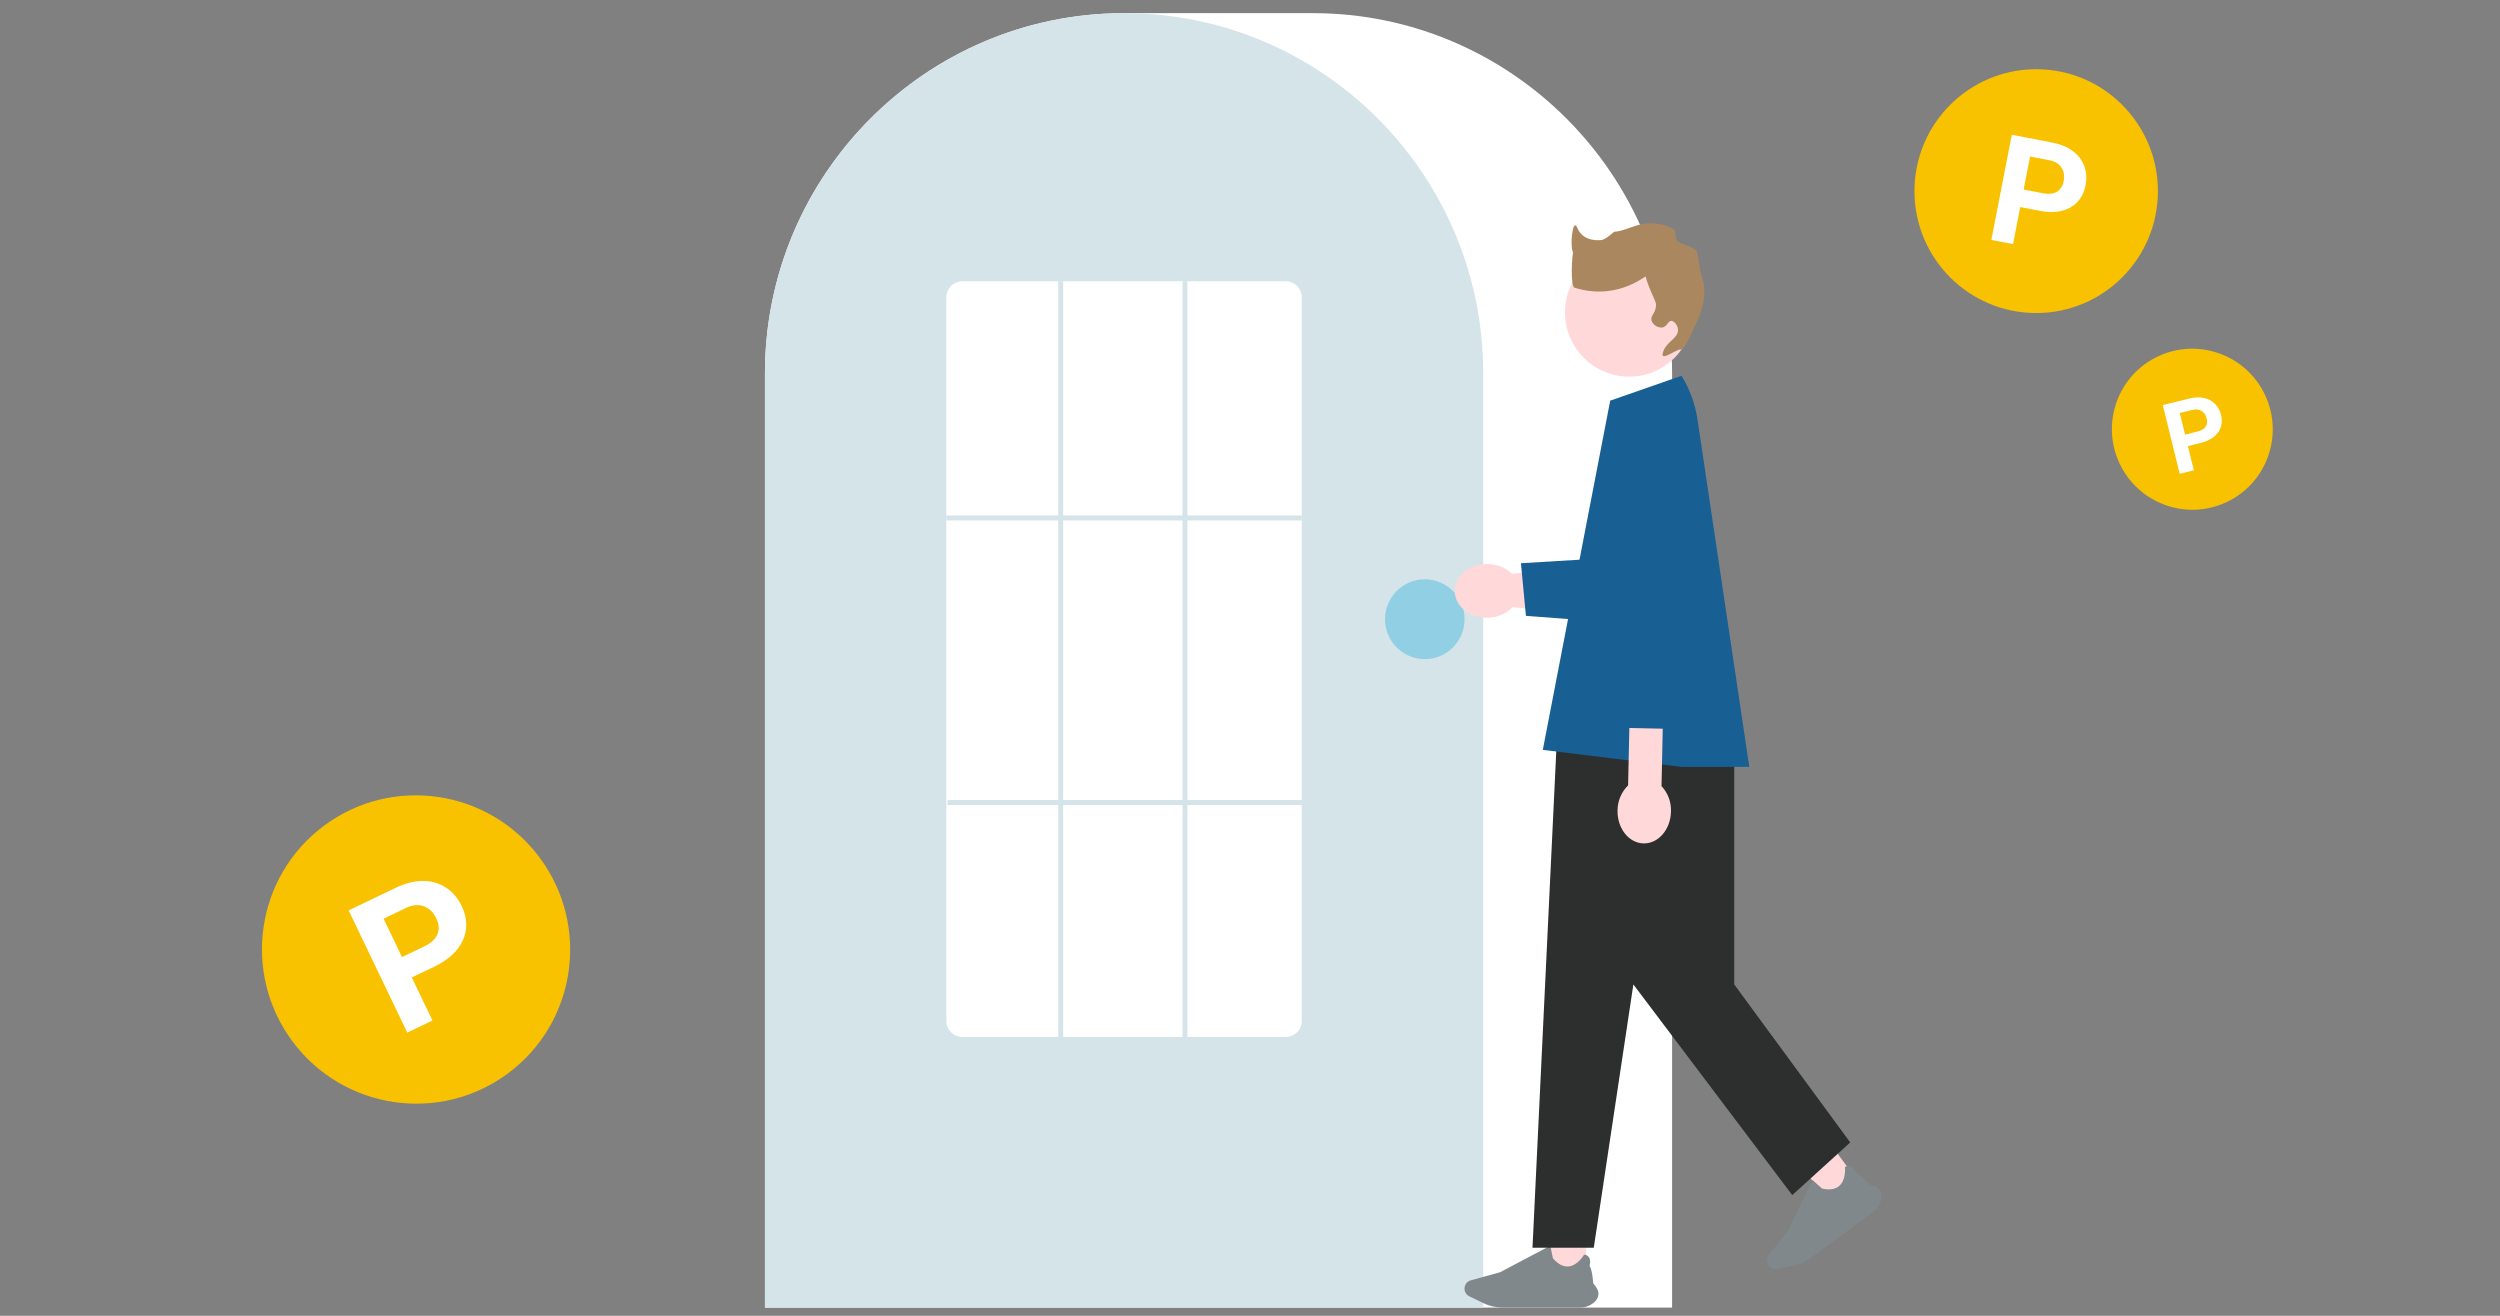 <svg fill="none" height="200" viewBox="0 0 380 200" width="380" xmlns="http://www.w3.org/2000/svg"><rect x="0" y="0" width="380" height="200" fill="#808080" stroke="none"/><path d="m254.158 198.756h-137.888v-141.975c0-30.206 24.488-54.781 54.588-54.781h28.711c30.1 0 54.589 24.575 54.589 54.781z" fill="#fff"/><path d="m225.447 198.755h-109.177v-141.975c-.03-11.574 3.622-22.856 10.425-32.203.25-.343.501-.681.759-1.016 3.29-4.331 7.206-8.145 11.618-11.317.249-.182.499-.361.753-.54 3.692-2.564 7.685-4.66 11.89-6.24.249-.095.504-.19.758-.281 3.802-1.362 7.744-2.295 11.752-2.782.247-.034.503-.061.758-.087 3.906-.419 7.845-.419 11.751 0 .255.027.51.053.761.088 4.007.487 7.948 1.42 11.749 2.782.254.091.509.186.759.282 4.153 1.56 8.099 3.625 11.752 6.147.254.174.508.354.758.532 2.473 1.772 4.796 3.745 6.944 5.901 1.724 1.729 3.33 3.572 4.808 5.516.257.334.507.672.757 1.015 6.803 9.347 10.456 20.629 10.426 32.203z" fill="#d5e4e9"/><path d="m216.569 100.188c3.338 0 6.044-2.716 6.044-6.066 0-3.35-2.706-6.066-6.044-6.066s-6.045 2.716-6.045 6.066c0 3.35 2.707 6.066 6.045 6.066z" fill="#91cfe4"/><path d="m195.414 157.623h-49.111c-.646.003-1.268-.251-1.729-.707-.46-.455-.721-1.076-.726-1.725v-110.005c.005-.649.266-1.27.726-1.726.461-.456 1.082-.71 1.729-.707h49.111c.647-.003 1.268.251 1.729.707.46.456.721 1.076.726 1.726v110.005c-.005.649-.266 1.27-.726 1.725-.461.456-1.082.71-1.729.707z" fill="#fff"/><g fill="#d5e4e9"><path d="m197.87 78.348h-54.022v.758h54.022z"/><path d="m198.058 121.607h-54.022v.759h54.022z"/><path d="m161.603 42.754h-.755v115.248h.755z"/><path d="m180.492 42.754h-.756v115.248h.756z"/></g><path d="m255.89 67.89c.091.458.129.924.113 1.391l-.662 20.115c-.022.68-.178 1.348-.458 1.967-.28.619-.679 1.176-1.174 1.64-.495.464-1.077.825-1.712 1.063-.634.238-1.31.348-1.987.323l-19.156-2.014-.935-.097c-.493.508-1.082.913-1.733 1.19-.651.277-1.35.421-2.058.424-2.71.058-4.949-1.718-5.002-3.969-.052-2.252 2.104-4.121 4.813-4.182.707-.028 1.413.085 2.076.332.664.248 1.272.625 1.788 1.111l.014-0.0.048-.001 16.085-1.187-1.871-16.239c-.181-1.54.238-3.09 1.171-4.326.933-1.235 2.307-2.06 3.833-2.301 1.527-.241 3.088.119 4.357 1.006 1.269.887 2.147 2.232 2.451 3.753z" fill="#ffd9d9"/><path d="m255.89 67.892c.091.458.129.925.113 1.391l.307 20.763c-.022.68-.177 1.348-.457 1.967-.28.619-.679 1.176-1.175 1.64-.495.464-1.076.825-1.711 1.063s-1.31.348-1.988.323l-19.039-1.43-.757-7.998 14.111-.851-1.215-15.002c-.181-1.54.238-3.09 1.171-4.326.933-1.235 2.307-2.06 3.833-2.301 1.527-.241 3.088.119 4.357 1.006 1.269.887 2.147 2.232 2.451 3.753z" fill="#186094"/><path d="m279.178 175.173-4.442 3.286 3.275 4.457 4.442-3.286z" fill="#ffd9d9"/><path d="m284.673 184.247-9.442 6.985c-.813.6-1.749 1.01-2.739 1.199l-2.358.448c-.26.05-.528.018-.77-.089-.241-.108-.444-.287-.581-.514-.138-.227-.203-.49-.187-.755s.112-.518.275-.727l2.859-3.654 3.762-7.785.022.02c.544.499 1.37 1.249 1.432 1.286 1.162.258 2.054.113 2.652-.431 1.044-.949.833-2.81.831-2.828l-.002-.014.013-.008c.118-.08.252-.131.393-.151.142-.019.285-.006.42.04.543.199.827.914.867 1.024.531.074 1.91 1.661 2.021 1.789.793.145 1.339.444 1.623.889.126.221.204.468.229.722s-.005.511-.086.753c-.195.724-.63 1.359-1.234 1.801z" fill="#80888b"/><path d="m241.087 188.18h-5.519v5.538h5.519z" fill="#ffd9d9"/><path d="m240.144 198.754h-11.73c-1.009-.001-2.004-.229-2.914-.666l-2.162-1.043c-.239-.115-.436-.3-.567-.531-.13-.23-.188-.495-.164-.759.023-.265.126-.515.296-.719.169-.204.396-.351.651-.422l4.461-1.238 7.633-4.026.005.029c.143.725.364 1.821.392 1.888.782.899 1.586 1.314 2.389 1.232 1.401-.142 2.332-1.765 2.342-1.782l.007-.013.014.002c.142.006.281.045.406.113.126.068.233.165.315.282.32.483.125 1.228.093 1.34.383.376.554 2.474.568 2.644.553.589.816 1.155.782 1.682-.029.254-.112.499-.242.718-.131.219-.306.408-.514.555-.585.467-1.312.72-2.06.716z" fill="#80888b"/><path d="m263.604 101.609h-26.448l-4.217 88.05h9.314l6.018-40.022 24.148 32.018 8.816-8.005-17.632-24.014z" fill="#2d2f2f"/><path d="m247.633 57.25c5.385 0 9.75-4.37 9.75-9.76s-4.365-9.76-9.75-9.76c-5.386 0-9.751 4.37-9.751 9.76s4.365 9.76 9.751 9.76z" fill="#ffd9d9"/><path d="m257.795 89.541 4.32 12.774-24.439-.276 3.644-11.671z" fill="#ffd9d9"/><path d="m255.589 57.119-10.838 3.781-10.246 53.081 21.084 2.584h10.305l-7.874-52.786c-.352-2.362-1.18-4.628-2.432-6.66z" fill="#186094"/><path d="m252.549 119.488.189-8.725-5.077-.111-.189 8.725c-.506.496-.908 1.088-1.184 1.742s-.419 1.356-.421 2.066c-.059 2.72 1.711 4.964 3.954 5.013s4.109-2.116 4.168-4.836c.028-.71-.085-1.418-.332-2.083s-.624-1.274-1.108-1.792z" fill="#ffd9d9"/><path d="m255.388 53.13c.507.087 1.102-1.146 1.67-2.347 1.19-2.513 1.947-4.111 2.004-6.369.049-1.925-.483-1.419-1.002-5.699-.171-1.411-2.573-1.409-3.063-2.079-.826-1.132.442-1.599-1.613-2.278-3.85-1.274-5.591.705-8.036.875-.062.004-1.274 1.194-1.951 1.255-1.186.108-2.896-.079-3.663-1.891-.718-1.696-1.193 3.259-.552 3.872.562.592 1.066 1.236 1.507 1.922.026.108-1.13-3.389-1.507-2.354-.271.745-.519 5.562.171 5.706.577.12 5.373 1.969 10.69-1.676.188-.129.01.077.668 1.676.829 2.016 1.017 2.126 1.002 2.682-.031 1.202-.931 1.557-.668 2.347.132.327.366.602.667.783.301.181.653.26 1.003.222.704-.146.825-1.021 1.336-1.006.437.013.956.674 1.002 1.341.097 1.405-1.975 1.791-2.338 3.688-.205 1.07 2.206-.75 2.672-.67z" fill="#ab875f"/><path d="m309.5 47.582c10.217 0 18.5-8.297 18.5-18.531 0-10.234-8.283-18.531-18.5-18.531s-18.5 8.297-18.5 18.531c0 10.235 8.283 18.531 18.5 18.531z" fill="#f9c200"/><path d="m307.076 31.473-1.095 5.632-3.293-.64 3.107-15.985 6.236 1.212c1.2.233 2.211.658 3.033 1.273.83.617 1.411 1.379 1.743 2.287.334.9.401 1.867.2 2.899-.304 1.566-1.082 2.699-2.335 3.397-1.243.693-2.813.855-4.709.486zm.519-2.668 2.942.572c.871.169 1.573.093 2.107-.229.54-.32.885-.861 1.033-1.622.152-.783.044-1.461-.323-2.034-.367-.573-.955-.945-1.765-1.118l-3.019-.587z" fill="#fff"/><path d="m338.377 76.35c6.123-2.836 8.785-10.108 5.943-16.242-2.841-6.134-10.108-8.807-16.232-5.971-6.124 2.836-8.785 10.108-5.944 16.242s10.109 8.807 16.233 5.971z" fill="#f9c200"/><path d="m332.56 67.805.907 3.679-2.152.531-2.575-10.443 4.074-1.005c.784-.193 1.508-.22 2.172-.079.668.14 1.228.435 1.68.887.45.447.758 1.008.924 1.682.252 1.023.1 1.918-.457 2.684-.553.76-1.448 1.293-2.687 1.599zm-.43-1.743 1.922-.474c.569-.14.969-.381 1.199-.722.236-.342.292-.762.169-1.259-.126-.512-.379-.888-.758-1.129-.379-.241-.835-.301-1.368-.18l-1.972.486z" fill="#fff"/><path d="m77.232 163.139c10.374-7.714 12.519-22.391 4.792-32.783-7.727-10.391-22.4-12.561-32.774-4.847s-12.519 22.391-4.792 32.782 22.4 12.562 32.774 4.848z" fill="#f9c200"/><path d="m62.592 148.575 3.141 6.544-3.827 1.837-8.914-18.575 7.246-3.477c1.395-.67 2.742-1.002 4.042-.998 1.308 0 2.474.335 3.496 1.006 1.019.662 1.816 1.593 2.391 2.792.873 1.82.938 3.557.194 5.212-.74 1.642-2.211 2.992-4.414 4.049zm-1.488-3.1 3.419-1.641c1.012-.486 1.668-1.093 1.966-1.823.307-.733.249-1.542-.176-2.427-.437-.91-1.058-1.517-1.863-1.821s-1.684-.238-2.636.198l-3.508 1.683z" fill="#fff"/></svg>